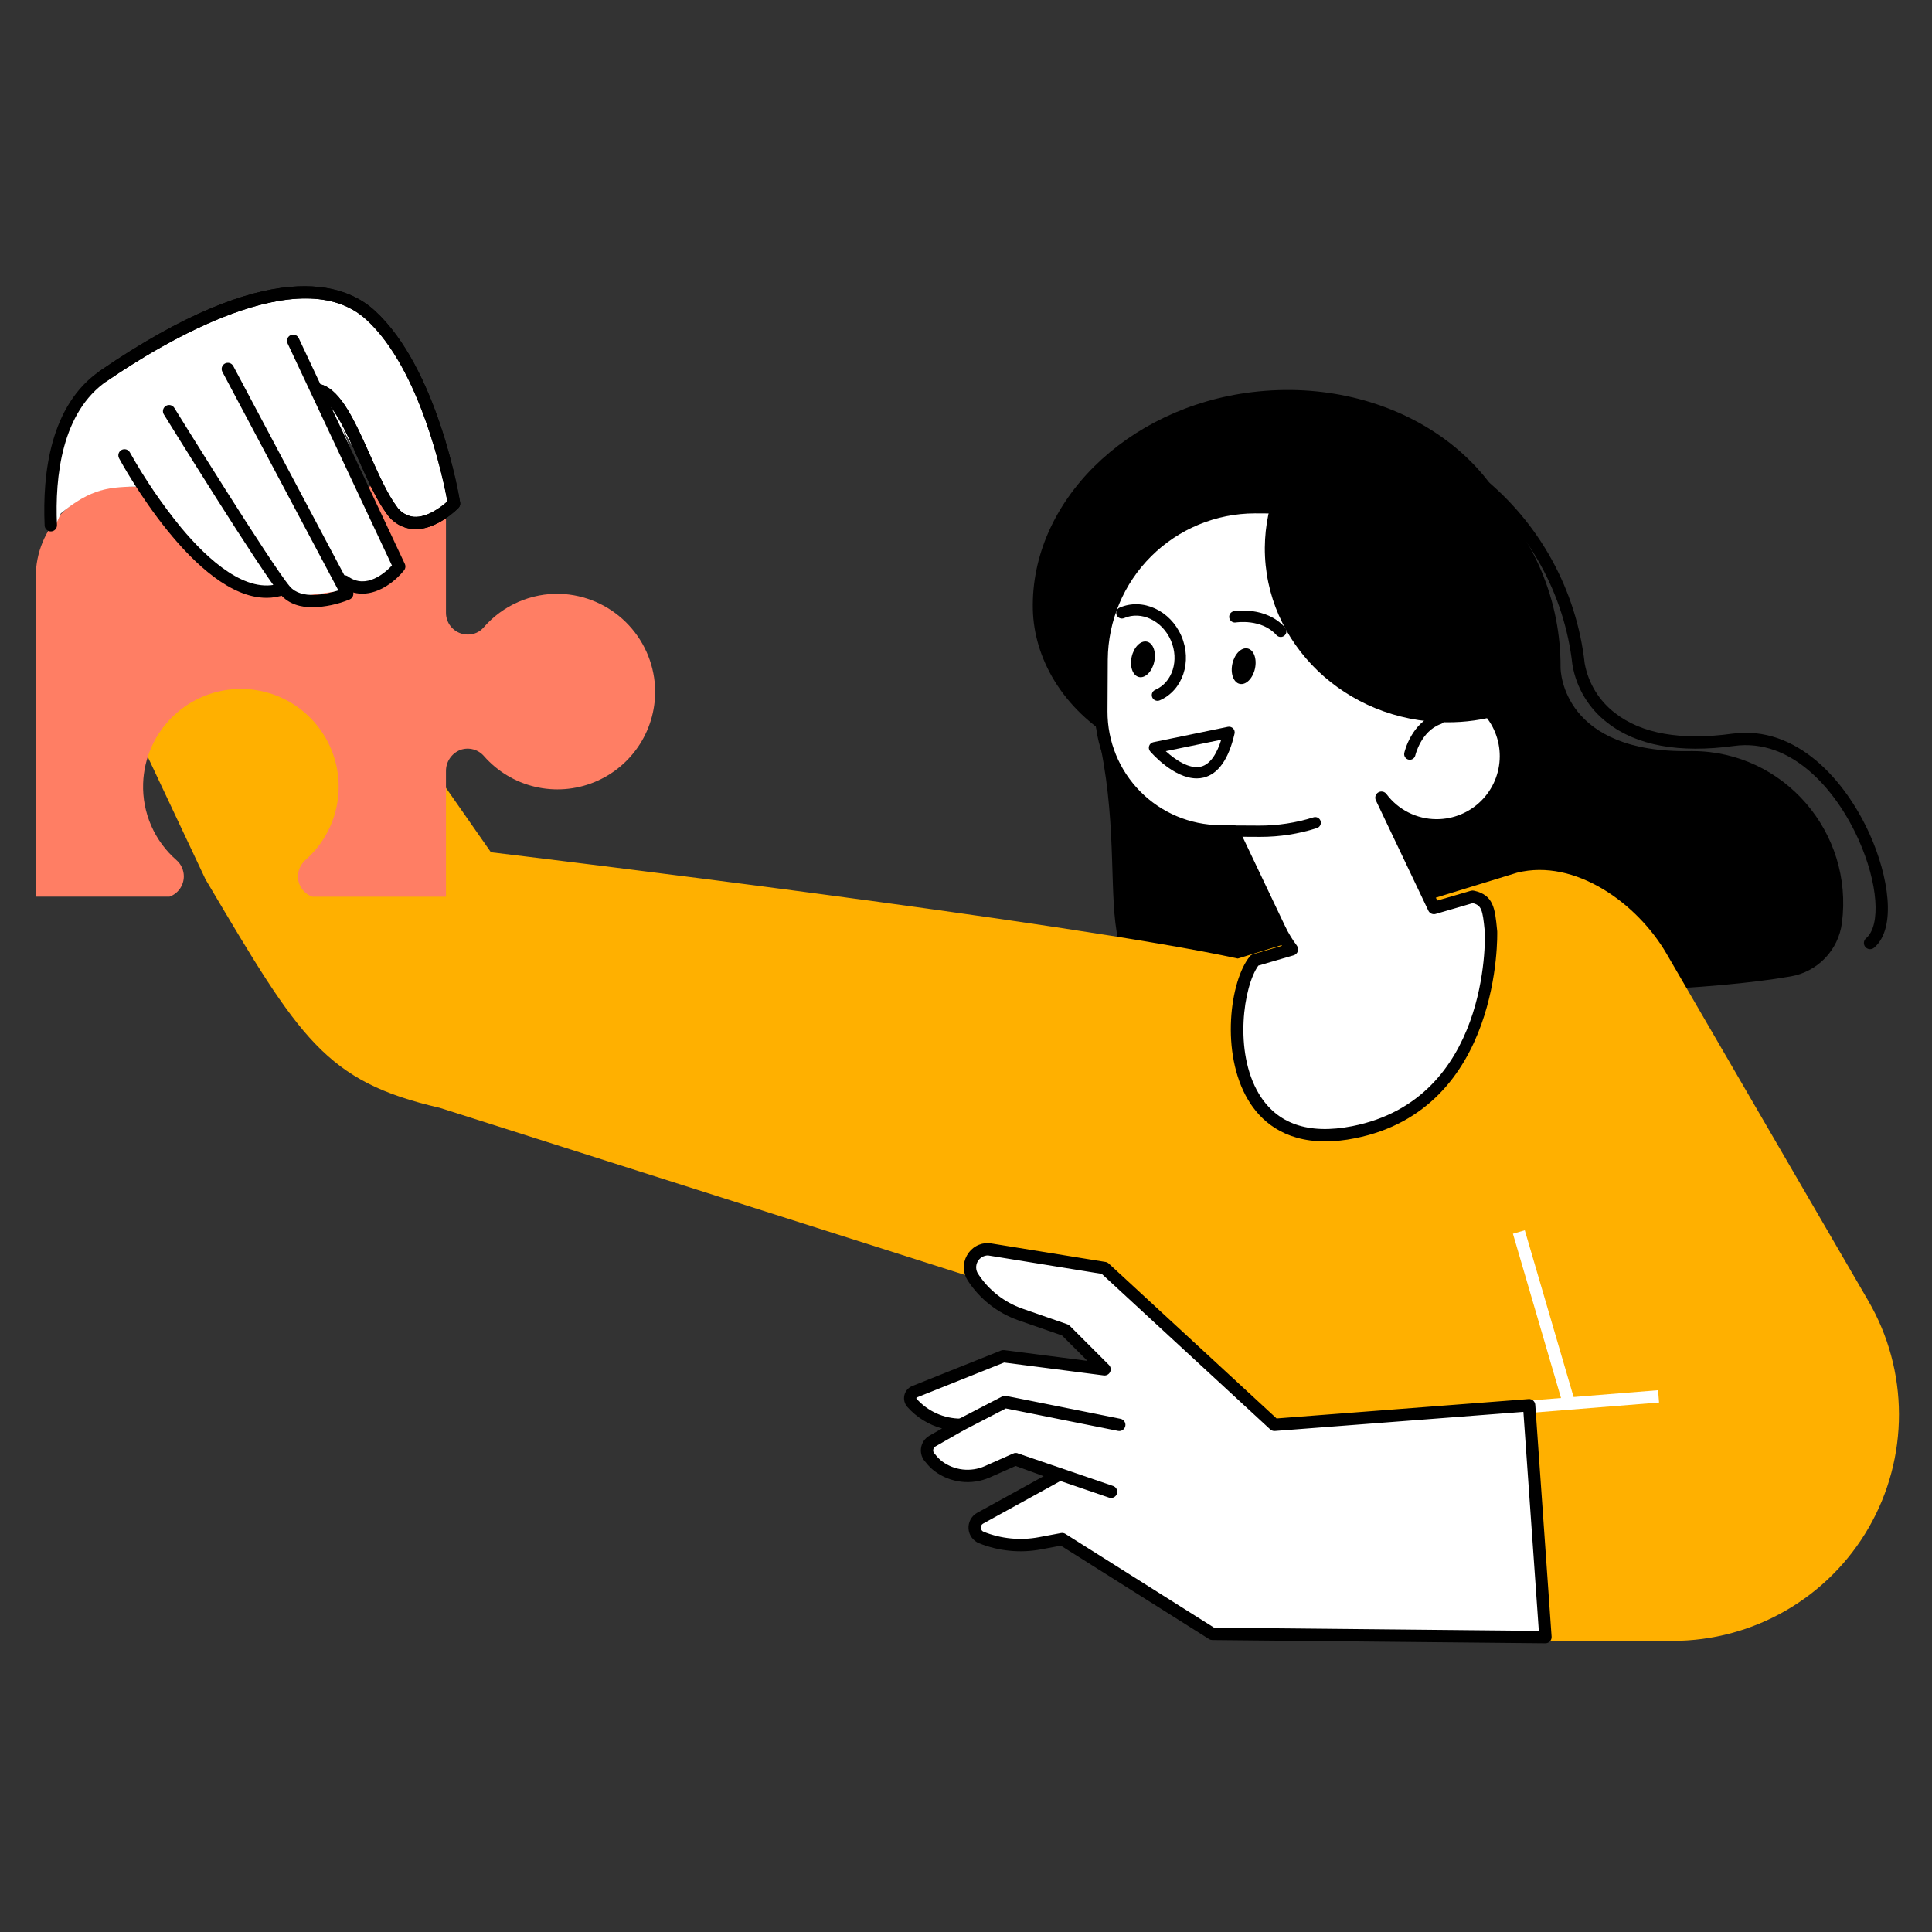 <svg width="540" height="540" viewBox="0 0 540 540" fill="none" xmlns="http://www.w3.org/2000/svg">
  <rect x="0" y="0" width="540" height="540" fill="#333333" stroke="none"/>
  <defs>
    <style>
      .float-main {
        animation: floatMain 3s ease-in-out infinite;
      }
      @keyframes floatMain {
        0%, 100% { transform: translateY(0); }
        50% { transform: translateY(-15px); }
      }
      .float-medium {
        animation: floatMedium 2.8s ease-in-out infinite;
      }
      @keyframes floatMedium {
        0%, 100% { transform: translateY(0); }
        50% { transform: translateY(-12px); }
      }
      .float-small {
        animation: floatSmall 2.5s ease-in-out infinite;
      }
      @keyframes floatSmall {
        0%, 100% { transform: translateY(0); }
        50% { transform: translateY(-5px); }
      }
      .eye-blink {
        animation: blink 3s ease-in-out infinite;
        transform-origin: center center;
        transform-box: fill-box;
      }
      @keyframes blink {
        0%, 90%, 100% { transform: scaleY(1); }
        95% { transform: scaleY(0.1); }
      }
    </style>
  </defs>
  
  <!-- Main floating group - 整個svg上下漂浮 -->
  <g class="float-main">
    <animateTransform attributeName="transform" type="translate" values="0,0; 0,-15; 0,0" dur="3s" repeatCount="indefinite" calcMode="spline" keySplines="0.42 0 0.58 1; 0.42 0 0.58 1"/>
    <!-- hair -->
    <g id="hair" transform="translate(288.67, 109)">
      <animateTransform attributeName="transform" type="translate" values="288.67,109; 288.67,97; 288.67,109" dur="2.8s" repeatCount="indefinite" calcMode="spline" keySplines="0.42 0 0.58 1; 0.42 0 0.58 1" begin="0.3s"/>
      <path d="M137.925 52.473C135.118 19.584 100.524 -4.117 61.346 0.598C26.135 4.835 -0.702 31.415 0.014 61.374C0.332 74.659 7.973 89.17 24.071 98.369C42.301 104.339 55.005 104.414 78.439 102.266C113.393 99.058 138 53.35 137.925 52.473Z" fill="black"/>
      <path d="M226.151 149.018C229.47 123.728 209.949 101.005 184.438 100.93C184.249 100.93 184.078 100.93 183.923 100.93C148.272 101.632 147.503 78.802 147.509 77.566C147.558 68.324 145.74 59.168 142.163 50.646C138.587 42.124 133.326 34.412 126.696 27.973C120.066 21.535 112.204 16.501 103.581 13.176C94.958 9.85 85.752 8.3 76.516 8.62C41.328 9.801 -4.151 41.122 10.385 73.189C33.268 123.666 10.291 163.727 37.869 166.214C60.511 168.255 166.959 171.74 211.865 163.901C215.522 163.266 218.879 161.48 221.449 158.802C224.018 156.125 225.665 152.696 226.149 149.017" fill="black"/>
      <path d="M234.03 156.3C233.676 156.3 233.331 156.192 233.041 155.991C232.75 155.789 232.529 155.503 232.406 155.171C232.283 154.84 232.265 154.478 232.354 154.136C232.443 153.794 232.635 153.487 232.904 153.258C237.138 149.628 236.235 137.768 230.798 125.671C224.471 111.58 211.986 97.285 195.995 99.494C180.698 101.576 168.799 99.41 160.64 93.045C155.431 89.074 151.923 83.275 150.825 76.818C148.637 57.163 138.739 39.18 123.304 26.817C107.869 14.453 88.159 8.72 68.501 10.875C68.048 10.92 67.596 10.784 67.242 10.497C66.888 10.21 66.662 9.796 66.612 9.343C66.562 8.891 66.693 8.437 66.975 8.08C67.258 7.723 67.67 7.492 68.122 7.437C88.69 5.19 109.308 11.193 125.456 24.129C141.603 37.065 151.96 55.877 154.256 76.439C155.266 81.963 158.298 86.911 162.761 90.319C170.163 96.091 181.193 98.025 195.532 96.065C213.441 93.64 227.118 109.026 233.957 124.253C239.057 135.611 241.609 150.352 235.156 155.883C234.843 156.152 234.444 156.3 234.032 156.299" fill="black"/>
    </g>

    <!-- body -->
    <g id="body" transform="translate(15.84, 141.63)">
      <path d="M504.871 222.841L448.443 125.752C440.54 112.156 423.943 100.132 408.684 103.945L330.201 128.065C281.743 117.436 120.402 98.203 120.402 98.203L53.025 1.726L1.724 15.509L43.074 103.24C69.105 147.206 75.97 159.069 107.603 166.367L290.387 224.543L329.437 313.362L409.833 315.276H451.68C462.495 315.276 473.119 312.426 482.48 307.012C491.842 301.598 499.612 293.811 505.005 284.438C510.399 275.064 513.227 264.434 513.203 253.619C513.179 242.805 510.305 232.187 504.87 222.838" fill="#FFB000"/>
      <path d="M451.681 317H409.833L329.396 315.087C329.068 315.078 328.749 314.977 328.476 314.794C328.203 314.612 327.988 314.355 327.855 314.055L289.12 225.949L107.08 168.011C75.04 160.626 68.048 148.813 42.027 104.867L41.582 104.116L0.164 16.245C0.057 16.016 0.001 15.767 6.31793e-06 15.514C-0.001 15.261 0.054 15.012 0.16 14.783C0.267 14.553 0.422 14.35 0.615 14.188C0.808 14.025 1.035 13.907 1.279 13.841L52.576 0.058C52.919 -0.033 53.282 -0.017 53.615 0.105C53.948 0.226 54.236 0.448 54.44 0.738L121.377 96.582C133.495 98.036 283.342 116.111 330.128 126.284L408.176 102.293C424.442 98.232 441.807 110.906 449.938 124.884L506.365 221.972C511.952 231.584 514.906 242.499 514.93 253.617C514.954 264.734 512.047 275.662 506.502 285.298C500.957 294.934 492.97 302.938 483.346 308.504C473.722 314.07 462.801 317 451.683 317M330.578 311.659L409.877 313.547H451.681C462.191 313.548 472.516 310.778 481.615 305.517C490.714 300.256 498.265 292.689 503.507 283.579C508.749 274.469 511.497 264.139 511.475 253.628C511.452 243.118 508.659 232.8 503.377 223.713L446.95 126.624C439.458 113.732 423.644 101.987 409.104 105.624L330.71 129.715C330.425 129.802 330.123 129.814 329.832 129.75C282.007 119.26 121.813 100.105 120.2 99.916C119.958 99.887 119.726 99.808 119.517 99.682C119.308 99.557 119.128 99.389 118.988 99.19L52.302 3.708L4.17 16.64L44.631 102.501L44.998 103.107C70.422 146.05 77.254 157.589 107.988 164.681L290.91 222.893C291.144 222.968 291.359 223.091 291.541 223.255C291.724 223.419 291.869 223.62 291.968 223.845L330.578 311.659Z" fill="#FFB000"/>
      <path d="M447.597 246.939L412.016 249.796L412.292 253.239L447.873 250.382L447.597 246.939Z" fill="white"/>
      <path d="M410.344 202.232L407.028 203.202L420.816 250.305L424.132 249.335L410.344 202.232Z" fill="white"/>
    </g>

    <!-- puzzle01 -->
  <g id="puzzle01" class="float-medium">
    <animateTransform attributeName="transform" type="translate" values="0,0; 0,-12; 0,0" dur="2.8s" repeatCount="indefinite" calcMode="spline" keySplines="0.42 0 0.58 1; 0.42 0 0.58 1"/>
      <path d="M156.645 165.978C152.592 165.847 148.561 166.623 144.847 168.25C141.132 169.876 137.828 172.311 135.175 175.378C134.636 175.998 133.97 176.496 133.223 176.836C132.475 177.177 131.663 177.353 130.841 177.352H130.728C129.931 177.354 129.141 177.198 128.405 176.894C127.668 176.59 126.998 176.144 126.434 175.581C125.869 175.019 125.421 174.35 125.116 173.614C124.81 172.878 124.652 172.089 124.651 171.292V135.973H35.189C28.509 135.973 22.102 138.627 17.378 143.351C12.654 148.075 10 154.482 10 161.162L10 250.624H47.368C48.54 250.206 49.555 249.436 50.273 248.42C50.991 247.403 51.378 246.19 51.38 244.945V244.939C51.379 244.08 51.194 243.23 50.838 242.448C50.482 241.666 49.963 240.969 49.316 240.403C46.276 237.75 43.863 234.455 42.253 230.756C40.642 227.056 39.875 223.045 40.005 219.012C40.234 211.843 43.273 205.052 48.464 200.102C53.656 195.153 60.585 192.443 67.757 192.556C74.928 192.669 81.768 195.597 86.801 200.708C91.834 205.818 94.656 212.702 94.659 219.875C94.661 223.708 93.854 227.498 92.29 230.997C90.727 234.496 88.442 237.625 85.585 240.18C84.393 241.178 83.594 242.566 83.328 244.098C83.135 245.475 83.423 246.876 84.144 248.065C84.864 249.254 85.972 250.158 87.282 250.625H124.651V215.603C124.625 214.304 125.001 213.028 125.728 211.951C126.455 210.874 127.497 210.048 128.712 209.586C129.86 209.185 131.103 209.14 132.277 209.456C133.452 209.772 134.504 210.435 135.296 211.358C139.038 215.613 144.011 218.599 149.526 219.902C155.041 221.205 160.824 220.761 166.075 218.63C171.326 216.499 175.784 212.788 178.831 208.011C181.879 203.234 183.365 197.627 183.084 191.967C182.703 185.122 179.782 178.664 174.892 173.858C170.003 169.052 163.496 166.242 156.645 165.978Z" fill="#FF7E64"/>
  </g>
  
    <!-- puzzle02 -->
    <g id="puzzle02" transform="translate(180.08, 227.64)" opacity="0">
    <animate attributeName="opacity" values="0;1" dur="0.8s" begin="0.2s" fill="freeze"/>
      <path d="M84.903 147.089C85.034 143.044 84.263 139.021 82.648 135.31C81.033 131.599 78.613 128.294 75.564 125.633C74.915 125.066 74.394 124.367 74.037 123.582C73.68 122.798 73.495 121.946 73.494 121.084V121.078C73.494 120.279 73.651 119.489 73.957 118.751C74.262 118.014 74.71 117.344 75.274 116.779C75.839 116.215 76.509 115.767 77.246 115.462C77.984 115.156 78.774 114.999 79.572 114.999H115V25.265C115 18.564 112.338 12.138 107.6 7.4C102.862 2.662 96.436 0 89.735 0H0V114.998H35.428C37.04 114.998 38.586 115.639 39.726 116.778C40.866 117.918 41.506 119.464 41.506 121.077C41.501 121.95 41.308 122.812 40.943 123.605C40.578 124.398 40.047 125.105 39.387 125.676C35.119 129.43 32.124 134.417 30.817 139.949C29.51 145.48 29.955 151.281 32.092 156.547C34.229 161.814 37.951 166.285 42.743 169.342C47.534 172.399 53.158 173.89 58.835 173.608C65.701 173.225 72.177 170.295 76.998 165.391C81.818 160.487 84.636 153.961 84.9 147.089" fill="black"/>
  </g>
  
    <!-- puzzle03 -->
    <g id="puzzle03" transform="translate(65.42, 284.2)" opacity="0">
    <animate attributeName="opacity" values="0;1" dur="0.8s" begin="0.6s" fill="freeze"/>
      <path d="M30.096 26.556C29.965 30.621 30.743 34.664 32.374 38.39C34.006 42.116 36.449 45.43 39.525 48.091C40.147 48.631 40.645 49.298 40.987 50.048C41.329 50.797 41.506 51.611 41.506 52.434V52.547C41.507 53.346 41.351 54.138 41.047 54.877C40.742 55.617 40.294 56.289 39.73 56.855C39.165 57.421 38.495 57.87 37.757 58.177C37.018 58.484 36.227 58.642 35.427 58.643H0V148.377C0 155.078 2.662 161.504 7.4 166.242C12.138 170.981 18.565 173.642 25.265 173.642H115V58.643H79.571C77.959 58.643 76.413 58.003 75.273 56.863C74.133 55.723 73.493 54.177 73.493 52.565C73.499 51.692 73.691 50.83 74.056 50.037C74.421 49.244 74.952 48.538 75.612 47.966C79.88 44.213 82.876 39.225 84.183 33.693C85.49 28.162 85.043 22.36 82.906 17.094C80.769 11.827 77.047 7.355 72.255 4.299C67.463 1.242 61.839 -0.248 56.162 0.034C49.295 0.416 42.818 3.347 37.998 8.252C33.177 13.157 30.359 19.684 30.096 26.556Z" fill="#66CCFF"/>
  </g>
  
    <!-- puzzle04 -->
    <g id="puzzle04" transform="translate(121.61, 342.67)" opacity="0">
    <animate attributeName="opacity" values="0;1" dur="0.8s" begin="1s" fill="freeze"/>
      <path d="M26.554 84.903C30.619 85.035 34.662 84.256 38.388 82.625C42.114 80.994 45.428 78.551 48.088 75.475C48.629 74.853 49.297 74.354 50.047 74.012C50.797 73.67 51.612 73.494 52.437 73.495H52.549C53.349 73.493 54.141 73.649 54.88 73.954C55.619 74.259 56.291 74.706 56.857 75.27C57.423 75.835 57.873 76.506 58.179 77.244C58.486 77.982 58.645 78.774 58.645 79.573V115H148.379C155.08 115 161.507 112.338 166.245 107.6C170.983 102.861 173.645 96.435 173.645 89.734V0H58.644V35.428C58.644 37.041 58.004 38.587 56.864 39.727C55.724 40.866 54.178 41.507 52.566 41.507C51.693 41.501 50.831 41.309 50.037 40.944C49.244 40.578 48.538 40.047 47.966 39.387C44.212 35.12 39.224 32.125 33.693 30.818C28.162 29.512 22.36 29.958 17.094 32.095C11.827 34.232 7.356 37.954 4.299 42.746C1.242 47.538 -0.248 53.162 0.034 58.838C0.416 65.705 3.346 72.181 8.251 77.002C13.155 81.823 19.681 84.64 26.553 84.904" fill="#FF7E64"/>
    </g>

    <!-- head -->
    <g id="head" transform="translate(306.09, 140.02)">
      <animateTransform attributeName="transform" type="translate" values="306.09,140.02; 306.09,128.02; 306.09,140.02" dur="2.8s" repeatCount="indefinite" calcMode="spline" keySplines="0.42 0 0.58 1; 0.42 0 0.58 1" begin="0.3s"/>
      <path d="M44.835 1.737L77.048 1.909C82.527 1.954 87.765 4.165 91.619 8.06C95.472 11.955 97.628 17.216 97.615 22.696L97.533 38.142C97.509 42.81 96.881 47.456 95.666 51.962C98.959 51.988 102.19 52.854 105.056 54.477C107.921 56.1 110.324 58.427 112.04 61.238C113.755 64.049 114.724 67.251 114.857 70.542C114.99 73.832 114.281 77.102 112.797 80.042C111.314 82.982 109.105 85.495 106.38 87.343C103.655 89.191 100.503 90.314 97.223 90.605C93.943 90.896 90.643 90.345 87.635 89.005C84.627 87.665 82.01 85.579 80.033 82.946L94.699 113.766L105.51 110.617C109.92 111.573 110.064 114.414 110.666 120.455C110.666 120.455 112.408 168.522 72.217 176.438C34.117 183.941 36.541 138.139 44.603 128.36L55.007 125.328C53.661 123.538 52.498 121.617 51.537 119.594L38.578 92.36L34.871 92.338C26.044 92.265 17.603 88.701 11.394 82.425C5.184 76.15 1.711 67.672 1.732 58.844L1.81 44.306C1.904 32.965 6.482 22.121 14.545 14.145C22.607 6.168 33.499 1.706 44.84 1.733" fill="white"/>
      <path d="M64.29 178.998C52.445 178.998 46.108 173.01 42.771 167.419C34.959 154.323 37.684 134.027 43.265 127.259C43.486 126.99 43.783 126.794 44.117 126.697L52.205 124.341C51.374 123.057 50.628 121.72 49.971 120.34L37.48 94.087L34.857 94.072C25.57 93.996 16.691 90.247 10.159 83.645C3.628 77.042 -0.025 68.123 0 58.835L0.077 44.3C0.172 32.541 4.901 21.293 13.238 13C21.575 4.706 32.846 0.035 44.605 0H44.847L77.061 0.172C83.002 0.21 88.685 2.604 92.863 6.827C97.042 11.051 99.374 16.759 99.349 22.7L99.267 38.147C99.244 42.257 98.77 46.351 97.851 50.357C103.201 50.969 108.114 53.603 111.584 57.72C115.054 61.836 116.819 67.124 116.517 72.5C116.214 77.876 113.868 82.932 109.958 86.634C106.048 90.336 100.871 92.403 95.487 92.411H95.372C91.799 92.4 88.287 91.474 85.172 89.723L95.625 111.693L105.021 108.954C105.298 108.876 105.59 108.865 105.873 108.924C111.379 110.121 111.758 113.947 112.332 119.741L112.386 120.285C112.411 120.888 113.712 170.033 72.547 178.14C69.829 178.694 67.062 178.982 64.288 179M45.626 129.868C41.47 135.618 38.73 153.888 45.745 165.647C50.789 174.102 59.579 177.161 71.879 174.74C110.13 167.206 109 122.421 108.931 120.519L108.884 120.084C108.308 114.267 108.005 113.044 105.551 112.409L95.185 115.429C94.79 115.546 94.367 115.517 93.991 115.348C93.616 115.18 93.313 114.883 93.137 114.51L78.471 83.689C78.285 83.302 78.251 82.859 78.373 82.447C78.496 82.035 78.768 81.684 79.135 81.461C79.503 81.238 79.94 81.16 80.362 81.242C80.784 81.323 81.16 81.559 81.418 81.902C83.042 84.08 85.15 85.85 87.576 87.073C90.002 88.295 92.679 88.937 95.395 88.946H95.496C100.152 88.939 104.617 87.09 107.914 83.803C111.212 80.515 113.075 76.056 113.096 71.4C113.118 66.744 111.295 62.268 108.028 58.95C104.76 55.633 100.313 53.743 95.656 53.694C95.392 53.692 95.132 53.629 94.895 53.51C94.659 53.391 94.453 53.22 94.293 53.01C94.133 52.799 94.023 52.554 93.973 52.295C93.922 52.035 93.931 51.768 94 51.512C95.175 47.149 95.783 42.653 95.808 38.134L95.891 22.685C95.911 17.661 93.938 12.834 90.404 9.263C86.869 5.693 82.063 3.67 77.038 3.639L44.825 3.468H44.602C33.759 3.501 23.366 7.809 15.678 15.456C7.99 23.104 3.628 33.474 3.537 44.317L3.46 58.854C3.441 67.223 6.734 75.26 12.62 81.209C18.506 87.159 26.507 90.538 34.875 90.609L38.586 90.629C38.912 90.63 39.231 90.724 39.506 90.899C39.781 91.073 40.001 91.322 40.141 91.616L53.099 118.85C54.012 120.767 55.114 122.589 56.389 124.286C56.558 124.511 56.669 124.773 56.714 125.049C56.759 125.326 56.736 125.61 56.647 125.876C56.558 126.142 56.406 126.382 56.203 126.576C56.001 126.77 55.755 126.913 55.485 126.991L45.626 129.868Z" fill="black"/>
      <path d="M46.224 93.89H45.947L19.834 93.75C19.423 93.739 19.032 93.567 18.746 93.272C18.46 92.977 18.3 92.582 18.301 92.171C18.302 91.76 18.464 91.365 18.752 91.072C19.04 90.778 19.431 90.608 19.842 90.599H19.85L45.963 90.739C51.064 90.742 56.136 89.967 61.004 88.44C61.203 88.372 61.413 88.344 61.622 88.359C61.831 88.373 62.035 88.428 62.222 88.522C62.41 88.616 62.577 88.747 62.713 88.906C62.849 89.065 62.952 89.25 63.016 89.45C63.08 89.649 63.104 89.86 63.085 90.069C63.067 90.278 63.007 90.481 62.909 90.666C62.811 90.851 62.677 91.015 62.515 91.148C62.353 91.281 62.166 91.38 61.965 91.44C56.876 93.067 51.565 93.894 46.223 93.889" fill="black"/>
      <path d="M87.954 72.337C87.838 72.336 87.723 72.323 87.61 72.298C87.203 72.208 86.849 71.96 86.625 71.608C86.401 71.256 86.325 70.83 86.415 70.423C86.491 70.078 88.358 61.967 95.579 59.373C95.775 59.298 95.984 59.263 96.193 59.27C96.403 59.276 96.609 59.325 96.799 59.412C96.99 59.499 97.161 59.623 97.303 59.778C97.445 59.932 97.554 60.113 97.625 60.31C97.696 60.508 97.727 60.717 97.716 60.926C97.705 61.135 97.653 61.34 97.561 61.529C97.47 61.718 97.342 61.886 97.185 62.025C97.028 62.164 96.845 62.27 96.646 62.337C91.08 64.338 89.507 71.042 89.492 71.109C89.413 71.458 89.218 71.77 88.939 71.993C88.659 72.217 88.313 72.34 87.955 72.341" fill="black"/>
    </g>

    <!-- bangs - 移到 head 之後 -->
    <g id="bangs" transform="translate(353.52, 120.05)">
      <path d="M13.845 0C31.764 2.397 48.25 11.077 60.365 24.495C72.481 37.913 79.439 55.196 80 73.266C71.319 78.938 61.154 81.917 50.784 81.829C22.595 81.679 -0.143 59.814 0.001 32.993C0.101 20.604 5.075 8.751 13.846 0.001" fill="black"/>
    </g>

    <!-- nose -->
    <g id="nose" transform="translate(311.98, 168.88)">
      <animateTransform attributeName="transform" type="translate" values="311.98,168.88; 311.98,156.88; 311.98,168.88" dur="2.8s" repeatCount="indefinite" calcMode="spline" keySplines="0.42 0 0.58 1; 0.42 0 0.58 1" begin="0.3s"/>
      <path d="M11.542 27C11.175 27 10.819 26.873 10.535 26.642C10.251 26.41 10.055 26.088 9.98 25.729C9.906 25.369 9.957 24.995 10.126 24.67C10.295 24.344 10.57 24.087 10.907 23.94C15.715 21.861 17.68 15.668 15.287 10.136C12.893 4.604 7.035 1.788 2.228 3.873C1.84 4.041 1.401 4.048 1.007 3.892C0.614 3.736 0.299 3.43 0.131 3.042C-0.037 2.653 -0.044 2.214 0.112 1.821C0.268 1.428 0.574 1.112 0.963 0.945C7.389 -1.833 15.126 1.724 18.216 8.871C21.307 16.017 18.597 24.092 12.175 26.87C11.975 26.956 11.759 27 11.542 27Z" fill="black"/>
    </g>

    <!-- eye-right -->
  <g id="eye-right" transform="translate(316.12, 179.29)">
      <animateTransform attributeName="transform" type="translate" values="316.12,179.29; 316.12,167.29; 316.12,179.29" dur="2.8s" repeatCount="indefinite" calcMode="spline" keySplines="0.42 0 0.58 1; 0.42 0 0.58 1" begin="0.3s"/>
      <path d="M6.491 5.706C5.878 8.44 3.972 10.34 2.231 9.95C0.491 9.56 -0.422 7.028 0.19 4.295C0.803 1.561 2.709 -0.339 4.448 0.051C6.188 0.44 7.102 2.972 6.489 5.706" fill="black" class="eye-blink"/>
  </g>
  
    <!-- eye-left -->
  <g id="eye-left" transform="translate(344.27, 181.2)">
      <animateTransform attributeName="transform" type="translate" values="344.27,181.2; 344.27,169.2; 344.27,181.2" dur="2.8s" repeatCount="indefinite" calcMode="spline" keySplines="0.42 0 0.58 1; 0.42 0 0.58 1" begin="0.3s"/>
      <path d="M6.491 5.706C5.878 8.44 3.972 10.339 2.231 9.95C0.491 9.56 -0.422 7.028 0.19 4.295C0.803 1.561 2.709 -0.339 4.448 0.051C6.188 0.44 7.102 2.972 6.489 5.706" fill="black" class="eye-blink"/>
  </g>
  
    <!-- eyebrow-left -->
    <g id="eyebrow-left" transform="translate(343.56, 170.65)">
      <animateTransform attributeName="transform" type="translate" values="343.56,170.65; 343.56,158.65; 343.56,170.65" dur="2.8s" repeatCount="indefinite" calcMode="spline" keySplines="0.42 0 0.58 1; 0.42 0 0.58 1" begin="0.3s"/>
      <path d="M14.401 7.387C14.175 7.388 13.953 7.34 13.747 7.248C13.541 7.156 13.357 7.021 13.207 6.853C9.042 2.186 1.934 3.318 1.865 3.33C1.446 3.4 1.017 3.301 0.671 3.055C0.326 2.809 0.092 2.435 0.022 2.017C-0.048 1.598 0.051 1.169 0.297 0.823C0.543 0.478 0.917 0.244 1.336 0.174C1.699 0.115 10.267 -1.245 15.594 4.721C15.799 4.951 15.934 5.236 15.981 5.541C16.029 5.846 15.987 6.158 15.861 6.44C15.735 6.722 15.53 6.961 15.271 7.13C15.012 7.298 14.71 7.387 14.401 7.387Z" fill="black"/>
  </g>
  
    <!-- mouth -->
    <g id="mouth" transform="translate(321.1, 203.12)">
      <animateTransform attributeName="transform" type="translate" values="321.1,203.12; 321.1,191.12; 321.1,203.12" dur="2.8s" repeatCount="indefinite" calcMode="spline" keySplines="0.42 0 0.58 1; 0.42 0 0.58 1" begin="0.3s"/>
      <path d="M13.376 14.443C6.911 14.443 0.667 7.232 0.378 6.897C0.2 6.689 0.079 6.438 0.028 6.168C-0.023 5.899 -0.004 5.621 0.085 5.361C0.174 5.102 0.329 4.87 0.535 4.689C0.74 4.507 0.99 4.383 1.258 4.327L22.103 0.03C22.362 -0.021 22.63 -0.007 22.882 0.07C23.135 0.147 23.364 0.286 23.55 0.473C23.735 0.662 23.87 0.895 23.941 1.149C24.013 1.404 24.019 1.672 23.96 1.93C22.316 9.078 19.407 13.212 15.314 14.216C14.679 14.371 14.028 14.448 13.375 14.447M4.731 6.834C7.286 9.161 11.3 11.948 14.565 11.151C17.417 10.447 19.174 7.051 20.236 3.638L4.731 6.834Z" fill="black"/>
    </g>
  
    <!-- hand-right - 使用完整 SVG 中的路徑，位置已包含在路徑中 -->
  <g id="hand-right" class="float-medium">
    <animateTransform attributeName="transform" type="translate" values="0,0; 0,-12; 0,0" dur="2.8s" repeatCount="indefinite" calcMode="spline" keySplines="0.42 0 0.58 1; 0.42 0 0.58 1"/>
    <path d="M55.429 154.231L45.853 146.74L39.5 136C30.5 136 25.5 136.5 17 143.5L15 148C15 148 7.45 120.951 28.972 105.039C50.494 89.127 87.788 71.554 103.523 88.046C119.258 104.538 126.913 140.755 126.913 140.755C126.913 140.755 114.889 152.501 108.461 141.737C99.653 126.982 95.569 119.462 95.569 119.462L110.953 158.883C110.953 158.883 103.345 164.433 94.703 165.197C86.061 165.961 73.435 170.924 55.429 154.231Z" fill="white"/>
    <path d="M55.429 154.231L34.766 127.677C34.766 127.677 7.446 120.951 28.973 105.039C50.5 89.127 87.787 71.554 103.522 88.046C119.257 104.538 126.912 140.755 126.912 140.755C126.912 140.755 114.888 152.501 108.46 141.737C99.646 126.982 95.568 119.462 95.568 119.462L110.946 158.883C110.946 158.883 103.338 164.433 94.696 165.197C86.054 165.961 73.434 170.924 55.429 154.231Z" fill="white"/>
    <path d="M116.14 147.911C115.925 147.911 115.709 147.905 115.492 147.889C113.993 147.767 112.542 147.307 111.247 146.543C109.951 145.779 108.846 144.731 108.014 143.479C105.229 139.711 102.699 134.042 100.253 128.561C96.791 120.801 92.867 112.007 88.866 110.784C88.428 110.65 88.062 110.348 87.847 109.944C87.632 109.54 87.587 109.067 87.72 108.629C87.854 108.192 88.156 107.825 88.561 107.611C88.965 107.396 89.437 107.35 89.875 107.484C95.375 109.165 99.275 117.903 103.403 127.154C105.773 132.467 108.226 137.962 110.787 141.427C111.324 142.272 112.047 142.982 112.901 143.505C113.754 144.028 114.716 144.35 115.712 144.445C119.561 144.716 123.546 141.495 125.054 140.139C124.005 134.469 117.641 103.257 102.361 89.318C84.019 72.584 45.61 95.733 29.948 106.462C29.57 106.718 29.107 106.814 28.659 106.729C28.211 106.644 27.815 106.385 27.557 106.009C27.299 105.633 27.201 105.17 27.284 104.722C27.366 104.273 27.623 103.876 27.998 103.616C75.282 71.227 96.342 79.16 104.686 86.773C122.334 102.873 128.368 138.952 128.616 140.48C128.659 140.745 128.639 141.016 128.559 141.272C128.479 141.528 128.34 141.762 128.153 141.955C127.909 142.206 122.314 147.909 116.14 147.911Z" fill="black"/>
    <path d="M101.253 165.937C99.076 165.924 96.962 165.206 95.228 163.89C94.87 163.616 94.634 163.214 94.569 162.768C94.505 162.323 94.617 161.869 94.882 161.505C95.146 161.141 95.543 160.895 95.987 160.82C96.431 160.744 96.886 160.845 97.257 161.101C102.387 164.832 107.685 160.049 109.546 158.056L80.379 95.988C80.184 95.574 80.162 95.1 80.317 94.669C80.472 94.239 80.791 93.888 81.205 93.693C81.619 93.499 82.094 93.476 82.524 93.631C82.954 93.786 83.305 94.106 83.5 94.52L113.145 157.604C113.281 157.893 113.334 158.215 113.298 158.533C113.261 158.851 113.137 159.152 112.939 159.404C110.778 162.145 106.264 165.934 101.252 165.934" fill="black"/>
    <path d="M87.411 169.743C84.125 169.743 80.741 168.899 78.396 166.154C73.132 159.997 46.922 117.654 45.808 115.854C45.685 115.661 45.601 115.446 45.562 115.221C45.523 114.996 45.529 114.765 45.58 114.542C45.631 114.319 45.725 114.108 45.858 113.922C45.991 113.736 46.16 113.579 46.355 113.458C46.549 113.338 46.766 113.258 46.991 113.222C47.217 113.187 47.448 113.196 47.67 113.25C47.892 113.305 48.101 113.403 48.285 113.539C48.469 113.674 48.624 113.846 48.741 114.042C49.012 114.48 75.923 157.959 81.016 163.916C84.257 167.707 91.283 166.07 94.582 165.016L62.158 103.936C62.052 103.736 61.986 103.517 61.965 103.292C61.943 103.066 61.966 102.839 62.033 102.623C62.099 102.406 62.208 102.205 62.352 102.031C62.496 101.856 62.673 101.712 62.873 101.605C63.073 101.499 63.291 101.434 63.517 101.412C63.742 101.391 63.969 101.414 64.186 101.48C64.402 101.546 64.604 101.655 64.778 101.799C64.953 101.943 65.097 102.12 65.203 102.32L98.567 165.16C98.679 165.37 98.747 165.602 98.765 165.839C98.783 166.077 98.751 166.316 98.672 166.541C98.593 166.766 98.468 166.972 98.305 167.146C98.142 167.32 97.944 167.458 97.725 167.552C94.449 168.898 90.957 169.64 87.416 169.743" fill="black"/>
    <path d="M74.493 167.091C54.591 167.091 34.216 129.832 33.285 128.111C33.176 127.912 33.107 127.693 33.083 127.467C33.058 127.241 33.079 127.012 33.143 126.794C33.208 126.576 33.315 126.373 33.458 126.196C33.601 126.02 33.778 125.873 33.978 125.765C34.178 125.657 34.397 125.59 34.623 125.567C34.85 125.544 35.078 125.566 35.296 125.632C35.513 125.698 35.716 125.806 35.891 125.95C36.067 126.095 36.212 126.272 36.319 126.473C40.482 133.905 45.289 140.959 50.685 147.551C58.109 156.438 68.95 166.328 78.452 162.972C78.666 162.893 78.894 162.858 79.122 162.868C79.35 162.878 79.574 162.933 79.78 163.03C79.987 163.128 80.172 163.265 80.325 163.434C80.478 163.603 80.596 163.801 80.672 164.016C80.748 164.232 80.78 164.46 80.767 164.687C80.754 164.915 80.697 165.138 80.597 165.344C80.497 165.549 80.358 165.732 80.187 165.883C80.016 166.034 79.816 166.15 79.6 166.223C77.959 166.803 76.231 167.099 74.491 167.096" fill="black"/>
    <path d="M14.198 148.528C13.754 148.528 13.328 148.356 13.007 148.05C12.687 147.743 12.497 147.324 12.477 146.881C11.837 132.434 14.009 113.2 27.998 103.616C75.281 71.227 96.341 79.16 104.685 86.772C122.333 102.872 128.367 138.951 128.615 140.48C128.658 140.745 128.639 141.016 128.558 141.273C128.478 141.529 128.339 141.762 128.152 141.955C127.9 142.214 121.952 148.306 115.491 147.89C113.992 147.768 112.541 147.307 111.246 146.543C109.951 145.78 108.845 144.732 108.013 143.48C105.228 139.712 102.698 134.043 100.252 128.561C96.79 120.8 92.866 112.007 88.865 110.785C88.427 110.651 88.061 110.349 87.846 109.945C87.631 109.541 87.586 109.068 87.72 108.631C87.853 108.193 88.156 107.827 88.56 107.612C88.964 107.397 89.436 107.351 89.874 107.485C95.374 109.166 99.274 117.904 103.402 127.155C105.772 132.468 108.225 137.963 110.786 141.428C111.324 142.274 112.048 142.986 112.903 143.509C113.758 144.032 114.721 144.352 115.719 144.446C119.271 144.69 123.211 141.822 125.053 140.146C124.011 134.501 117.653 103.262 102.36 89.315C84.014 72.583 45.608 95.733 29.948 106.462C17.265 115.149 15.322 133.155 15.925 146.728C15.935 146.954 15.901 147.181 15.824 147.394C15.746 147.606 15.628 147.802 15.475 147.969C15.322 148.136 15.138 148.272 14.933 148.368C14.727 148.464 14.505 148.518 14.279 148.528H14.198Z" fill="black"/>
  </g>
  
    <!-- hand-left -->
    <g id="hand-left" transform="translate(252.68, 347.44)">
      <path d="M103.513 50.806L56.046 6.991L23.603 1.731C22.685 1.71 21.778 1.94 20.98 2.396C20.182 2.852 19.524 3.517 19.075 4.319C18.627 5.121 18.406 6.03 18.436 6.948C18.465 7.867 18.745 8.76 19.244 9.531C22.389 14.391 27.064 18.064 32.531 19.967L45.087 24.334L56.041 35.289L27.74 31.637L2.932 41.56C2.642 41.676 2.383 41.861 2.179 42.098C1.975 42.335 1.831 42.618 1.759 42.923C1.687 43.227 1.689 43.545 1.766 43.848C1.843 44.152 1.991 44.432 2.199 44.666C3.916 46.597 6.022 48.143 8.378 49.201C10.735 50.259 13.289 50.806 15.873 50.806L7.929 55.349C7.518 55.583 7.169 55.911 6.909 56.306C6.649 56.7 6.486 57.15 6.432 57.62C6.379 58.089 6.436 58.565 6.601 59.008C6.765 59.451 7.031 59.849 7.378 60.17C8.009 61.004 8.749 61.749 9.578 62.386C11.513 63.824 13.793 64.725 16.188 65C18.583 65.275 21.009 64.914 23.219 63.952L31.133 60.441L43.174 64.841L21.23 76.925C20.743 77.207 20.345 77.62 20.082 78.117C19.818 78.614 19.7 79.175 19.74 79.736C19.78 80.297 19.977 80.836 20.309 81.29C20.64 81.745 21.093 82.097 21.615 82.306C26.812 84.384 32.493 84.939 37.994 83.906L44.176 82.747L86.166 109.219L179.271 110.132L174.706 45.322L103.513 50.806Z" fill="white"/>
      <path d="M179.276 111.864H179.259L86.154 110.95C85.835 110.946 85.523 110.854 85.254 110.684L43.837 84.573L38.32 85.606C32.498 86.703 26.483 86.113 20.984 83.906C20.161 83.577 19.447 83.023 18.924 82.307C18.401 81.591 18.09 80.742 18.027 79.858C17.964 78.974 18.151 78.09 18.567 77.307C18.983 76.524 19.61 75.874 20.378 75.431L39.033 65.152L31.207 62.294L23.929 65.523C21.433 66.612 18.694 67.02 15.989 66.707C13.284 66.395 10.71 65.371 8.529 63.742C7.619 63.039 6.802 62.222 6.098 61.312C5.581 60.798 5.19 60.171 4.955 59.481C4.72 58.791 4.647 58.056 4.743 57.333C4.838 56.61 5.1 55.919 5.507 55.314C5.913 54.709 6.454 54.206 7.088 53.844L10.628 51.819C6.88 50.798 3.509 48.709 0.927 45.806C0.536 45.365 0.256 44.837 0.112 44.265C-0.033 43.693 -0.037 43.095 0.098 42.521C0.234 41.948 0.506 41.415 0.89 40.968C1.275 40.521 1.762 40.174 2.309 39.955L27.111 30.03C27.384 29.921 27.68 29.883 27.972 29.92L51.252 32.925L44.151 25.825L31.973 21.595C26.144 19.559 21.157 15.643 17.796 10.464C17.125 9.43 16.749 8.233 16.709 7.001C16.669 5.769 16.966 4.549 17.569 3.474C18.16 2.389 19.042 1.491 20.114 0.878C21.186 0.265 22.408 -0.037 23.642 0.004C23.722 0.006 23.801 0.013 23.879 0.026L56.322 5.285C56.656 5.34 56.967 5.491 57.216 5.72L104.13 49.022L174.58 43.606C174.807 43.588 175.035 43.616 175.252 43.687C175.468 43.758 175.668 43.871 175.84 44.02C176.012 44.169 176.153 44.35 176.255 44.554C176.356 44.757 176.417 44.979 176.432 45.206L180.996 110.016C181.013 110.253 180.981 110.49 180.902 110.713C180.823 110.936 180.699 111.141 180.538 111.314C180.376 111.487 180.181 111.625 179.964 111.719C179.747 111.813 179.512 111.862 179.276 111.862M86.676 107.507L177.425 108.397L173.113 47.183L103.645 52.524C103.409 52.541 103.172 52.509 102.949 52.431C102.725 52.354 102.52 52.232 102.345 52.073L55.26 8.61L23.458 3.454C22.862 3.46 22.278 3.625 21.768 3.934C21.257 4.242 20.839 4.682 20.557 5.207C20.274 5.732 20.138 6.323 20.162 6.919C20.186 7.515 20.369 8.093 20.693 8.594C23.636 13.127 28.002 16.555 33.104 18.338L45.661 22.706C45.906 22.791 46.129 22.931 46.313 23.115L57.265 34.066C57.52 34.32 57.688 34.648 57.747 35.003C57.805 35.358 57.752 35.722 57.593 36.045C57.434 36.368 57.178 36.634 56.861 36.804C56.544 36.974 56.182 37.041 55.825 36.996L27.972 33.395L3.582 43.152C3.549 43.165 3.519 43.187 3.495 43.214C3.471 43.241 3.455 43.274 3.446 43.309C3.438 43.344 3.438 43.381 3.447 43.416C3.456 43.452 3.473 43.484 3.497 43.511C5.053 45.259 6.96 46.658 9.095 47.616C11.229 48.575 13.542 49.071 15.882 49.071C16.262 49.071 16.632 49.197 16.933 49.428C17.235 49.66 17.451 49.985 17.549 50.352C17.647 50.72 17.62 51.11 17.474 51.46C17.327 51.811 17.068 52.104 16.738 52.292L8.795 56.835C8.619 56.934 8.47 57.074 8.358 57.243C8.247 57.411 8.177 57.604 8.154 57.804C8.131 58.005 8.156 58.208 8.226 58.397C8.296 58.587 8.41 58.757 8.559 58.894C8.635 58.965 8.705 59.043 8.768 59.127C9.306 59.837 9.936 60.472 10.642 61.016C12.335 62.269 14.33 63.052 16.423 63.286C18.517 63.52 20.635 63.197 22.563 62.35L30.44 58.85C30.849 58.673 31.311 58.658 31.731 58.807L43.773 63.207C44.084 63.321 44.355 63.521 44.555 63.785C44.755 64.049 44.875 64.365 44.901 64.695C44.926 65.025 44.856 65.356 44.699 65.647C44.541 65.938 44.303 66.178 44.014 66.338L22.066 78.429C21.864 78.547 21.7 78.721 21.594 78.93C21.488 79.138 21.443 79.373 21.466 79.606C21.479 79.846 21.562 80.078 21.704 80.272C21.846 80.466 22.041 80.615 22.266 80.7C27.159 82.656 32.507 83.179 37.686 82.208L43.87 81.049C44.297 80.967 44.74 81.052 45.108 81.285L86.676 107.507Z" fill="black"/>
      <path d="M15.883 52.533C15.497 52.534 15.121 52.405 14.816 52.167C14.511 51.929 14.296 51.596 14.203 51.22C14.111 50.845 14.148 50.449 14.307 50.097C14.467 49.745 14.74 49.457 15.083 49.279L27.406 42.89C27.753 42.709 28.153 42.653 28.537 42.73L60.486 49.119C60.709 49.162 60.921 49.248 61.111 49.374C61.301 49.499 61.464 49.661 61.59 49.85C61.717 50.039 61.805 50.251 61.85 50.474C61.894 50.697 61.894 50.926 61.85 51.15C61.805 51.373 61.717 51.584 61.59 51.773C61.463 51.962 61.3 52.124 61.111 52.249C60.921 52.375 60.708 52.462 60.485 52.505C60.262 52.547 60.032 52.546 59.809 52.5L28.455 46.23L16.675 52.333C16.431 52.46 16.159 52.527 15.883 52.527" fill="black"/>
      <path d="M57.871 71.243C57.681 71.243 57.493 71.212 57.313 71.151L30.772 62.074C30.557 62.001 30.36 61.886 30.189 61.736C30.019 61.586 29.881 61.405 29.781 61.201C29.681 60.998 29.622 60.777 29.608 60.551C29.593 60.325 29.623 60.098 29.697 59.884C29.77 59.669 29.885 59.471 30.034 59.301C30.184 59.131 30.366 58.992 30.569 58.892C30.773 58.793 30.994 58.734 31.22 58.719C31.446 58.705 31.672 58.735 31.887 58.809L58.428 67.886C58.814 68.019 59.14 68.284 59.349 68.634C59.557 68.985 59.635 69.398 59.568 69.8C59.501 70.202 59.294 70.568 58.983 70.832C58.672 71.096 58.278 71.241 57.87 71.242" fill="black"/>
    </g>

  </g>
</svg>